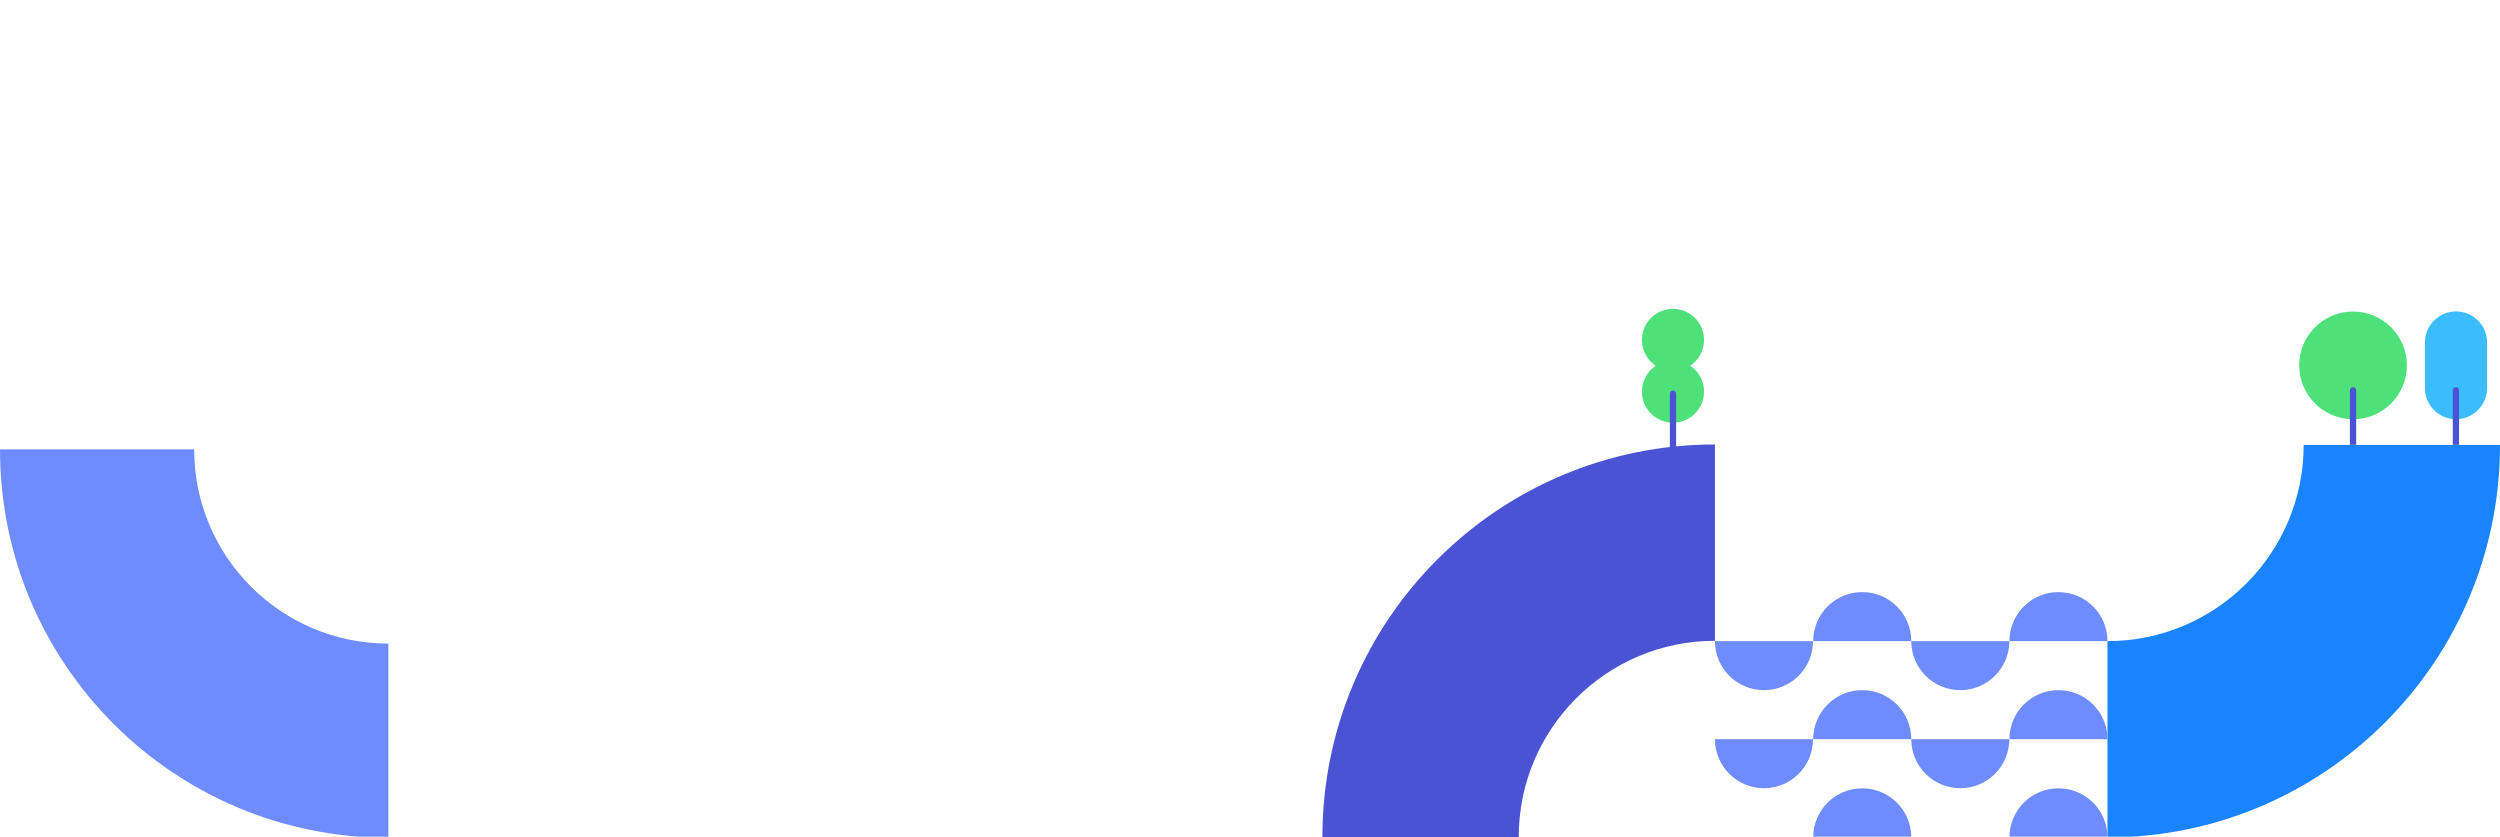 <?xml version="1.0" encoding="utf-8"?>
<!-- Generator: Adobe Illustrator 25.2.2, SVG Export Plug-In . SVG Version: 6.00 Build 0)  -->
<svg version="1.1" id="레이어_1" xmlns="http://www.w3.org/2000/svg" xmlns:xlink="http://www.w3.org/1999/xlink" x="0px"
	 y="0px" viewBox="0 0 2228.5 745.8" style="enable-background:new 0 0 2228.5 745.8;" xml:space="preserve">
<style type="text/css">
	.st0{fill:#1984FD;}
	.st1{fill:#4953D3;}
	.st2{fill:#6E8CFD;}
	.st3{fill:#4FE179;}
	.st4{fill:#3BBCFD;}
</style>
<g>
	<path class="st0" d="M1878.6,571.5v175h0.2c193.2-0.1,349.7-156.7,349.7-349.9v0v0l-175,0C2053.5,493.1,1975.2,571.5,1878.6,571.5"
		/>
	<path class="st1" d="M1528.7,571.2l0-175h-0.2c-193.2,0.1-349.7,156.7-349.7,349.9v0v0l175,0
		C1353.8,649.6,1432.1,571.2,1528.7,571.2"/>
	<path class="st2" d="M1878.6,571.5L1878.6,571.5c0-24.2-19.6-43.7-43.7-43.7l0,0c-24.2,0-43.7,19.6-43.7,43.7l0,0H1878.6z"/>
	<path class="st2" d="M1703.7,571.5L1703.7,571.5c0,24.2,19.6,43.7,43.7,43.7l0,0c24.2,0,43.7-19.6,43.7-43.7l0,0L1703.7,571.5z"/>
	<path class="st2" d="M1703.7,571.5L1703.7,571.5c0-24.2-19.6-43.7-43.7-43.7h0c-24.2,0-43.7,19.6-43.7,43.7l0,0H1703.7z"/>
	<path class="st2" d="M1528.7,571.5L1528.7,571.5c0,24.2,19.6,43.7,43.7,43.7h0c24.2,0,43.7-19.6,43.7-43.7l0,0L1528.7,571.5z"/>
	<path class="st2" d="M1878.6,658.9L1878.6,658.9c0-24.2-19.6-43.7-43.7-43.7l0,0c-24.2,0-43.7,19.6-43.7,43.7v0H1878.6z"/>
	<path class="st2" d="M1703.7,658.9L1703.7,658.9c0,24.2,19.6,43.7,43.7,43.7l0,0c24.2,0,43.7-19.6,43.7-43.7l0,0L1703.7,658.9z"/>
	<path class="st2" d="M1703.7,658.9L1703.7,658.9c0-24.2-19.6-43.7-43.7-43.7h0c-24.2,0-43.7,19.6-43.7,43.7v0H1703.7z"/>
	<path class="st2" d="M1528.7,658.9L1528.7,658.9c0,24.2,19.6,43.7,43.7,43.7h0c24.2,0,43.7-19.6,43.7-43.7l0,0L1528.7,658.9z"/>
	<path class="st2" d="M1878.6,746.4L1878.6,746.4c0-24.2-19.6-43.7-43.7-43.7l0,0c-24.2,0-43.7,19.6-43.7,43.7l0,0H1878.6z"/>
	<path class="st2" d="M1703.7,746.4L1703.7,746.4c0-24.2-19.6-43.7-43.7-43.7h0c-24.2,0-43.7,19.6-43.7,43.7l0,0H1703.7z"/>
	<g>
		<path class="st3" d="M1491.3,376.8L1491.3,376.8c-15.3,0-27.7-12.4-27.7-27.7v0c0-15.3,12.4-27.7,27.7-27.7l0,0
			c15.3,0,27.7,12.4,27.7,27.7v0C1518.9,364.4,1506.6,376.8,1491.3,376.8z"/>
		<path class="st3" d="M1491.3,330.7L1491.3,330.7c-15.3,0-27.7-12.4-27.7-27.7v0c0-15.3,12.4-27.7,27.7-27.7l0,0
			c15.3,0,27.7,12.4,27.7,27.7v0C1518.9,318.3,1506.6,330.7,1491.3,330.7z"/>
		<path class="st1" d="M1494.1,399.5h-5.6v-48.6c0-1.5,1.3-2.8,2.8-2.8l0,0c1.5,0,2.8,1.3,2.8,2.8V399.5z"/>
	</g>
	<g>
		<circle class="st3" cx="2097.5" cy="325.7" r="48"/>
		<path class="st1" d="M2100.3,396.5h-5.6v-48.6c0-1.5,1.3-2.8,2.8-2.8l0,0c1.5,0,2.8,1.3,2.8,2.8V396.5z"/>
	</g>
	<g>
		<path class="st4" d="M2189.3,373.7L2189.3,373.7c-15.3,0-27.7-12.4-27.7-27.7v-40.7c0-15.3,12.4-27.7,27.7-27.7l0,0
			c15.3,0,27.7,12.4,27.7,27.7v40.7C2216.9,361.3,2204.5,373.7,2189.3,373.7z"/>
		<path class="st1" d="M2192,396.5h-5.6v-48.6c0-1.5,1.3-2.8,2.8-2.8l0,0c1.5,0,2.8,1.3,2.8,2.8V396.5z"/>
	</g>
</g>
<path class="st2" d="M173.1,400.6L0,400.6v0.2c0.1,191.1,155,346,346.2,346h0h0l0-173.1C250.6,573.7,173.1,496.2,173.1,400.6"/>
</svg>
